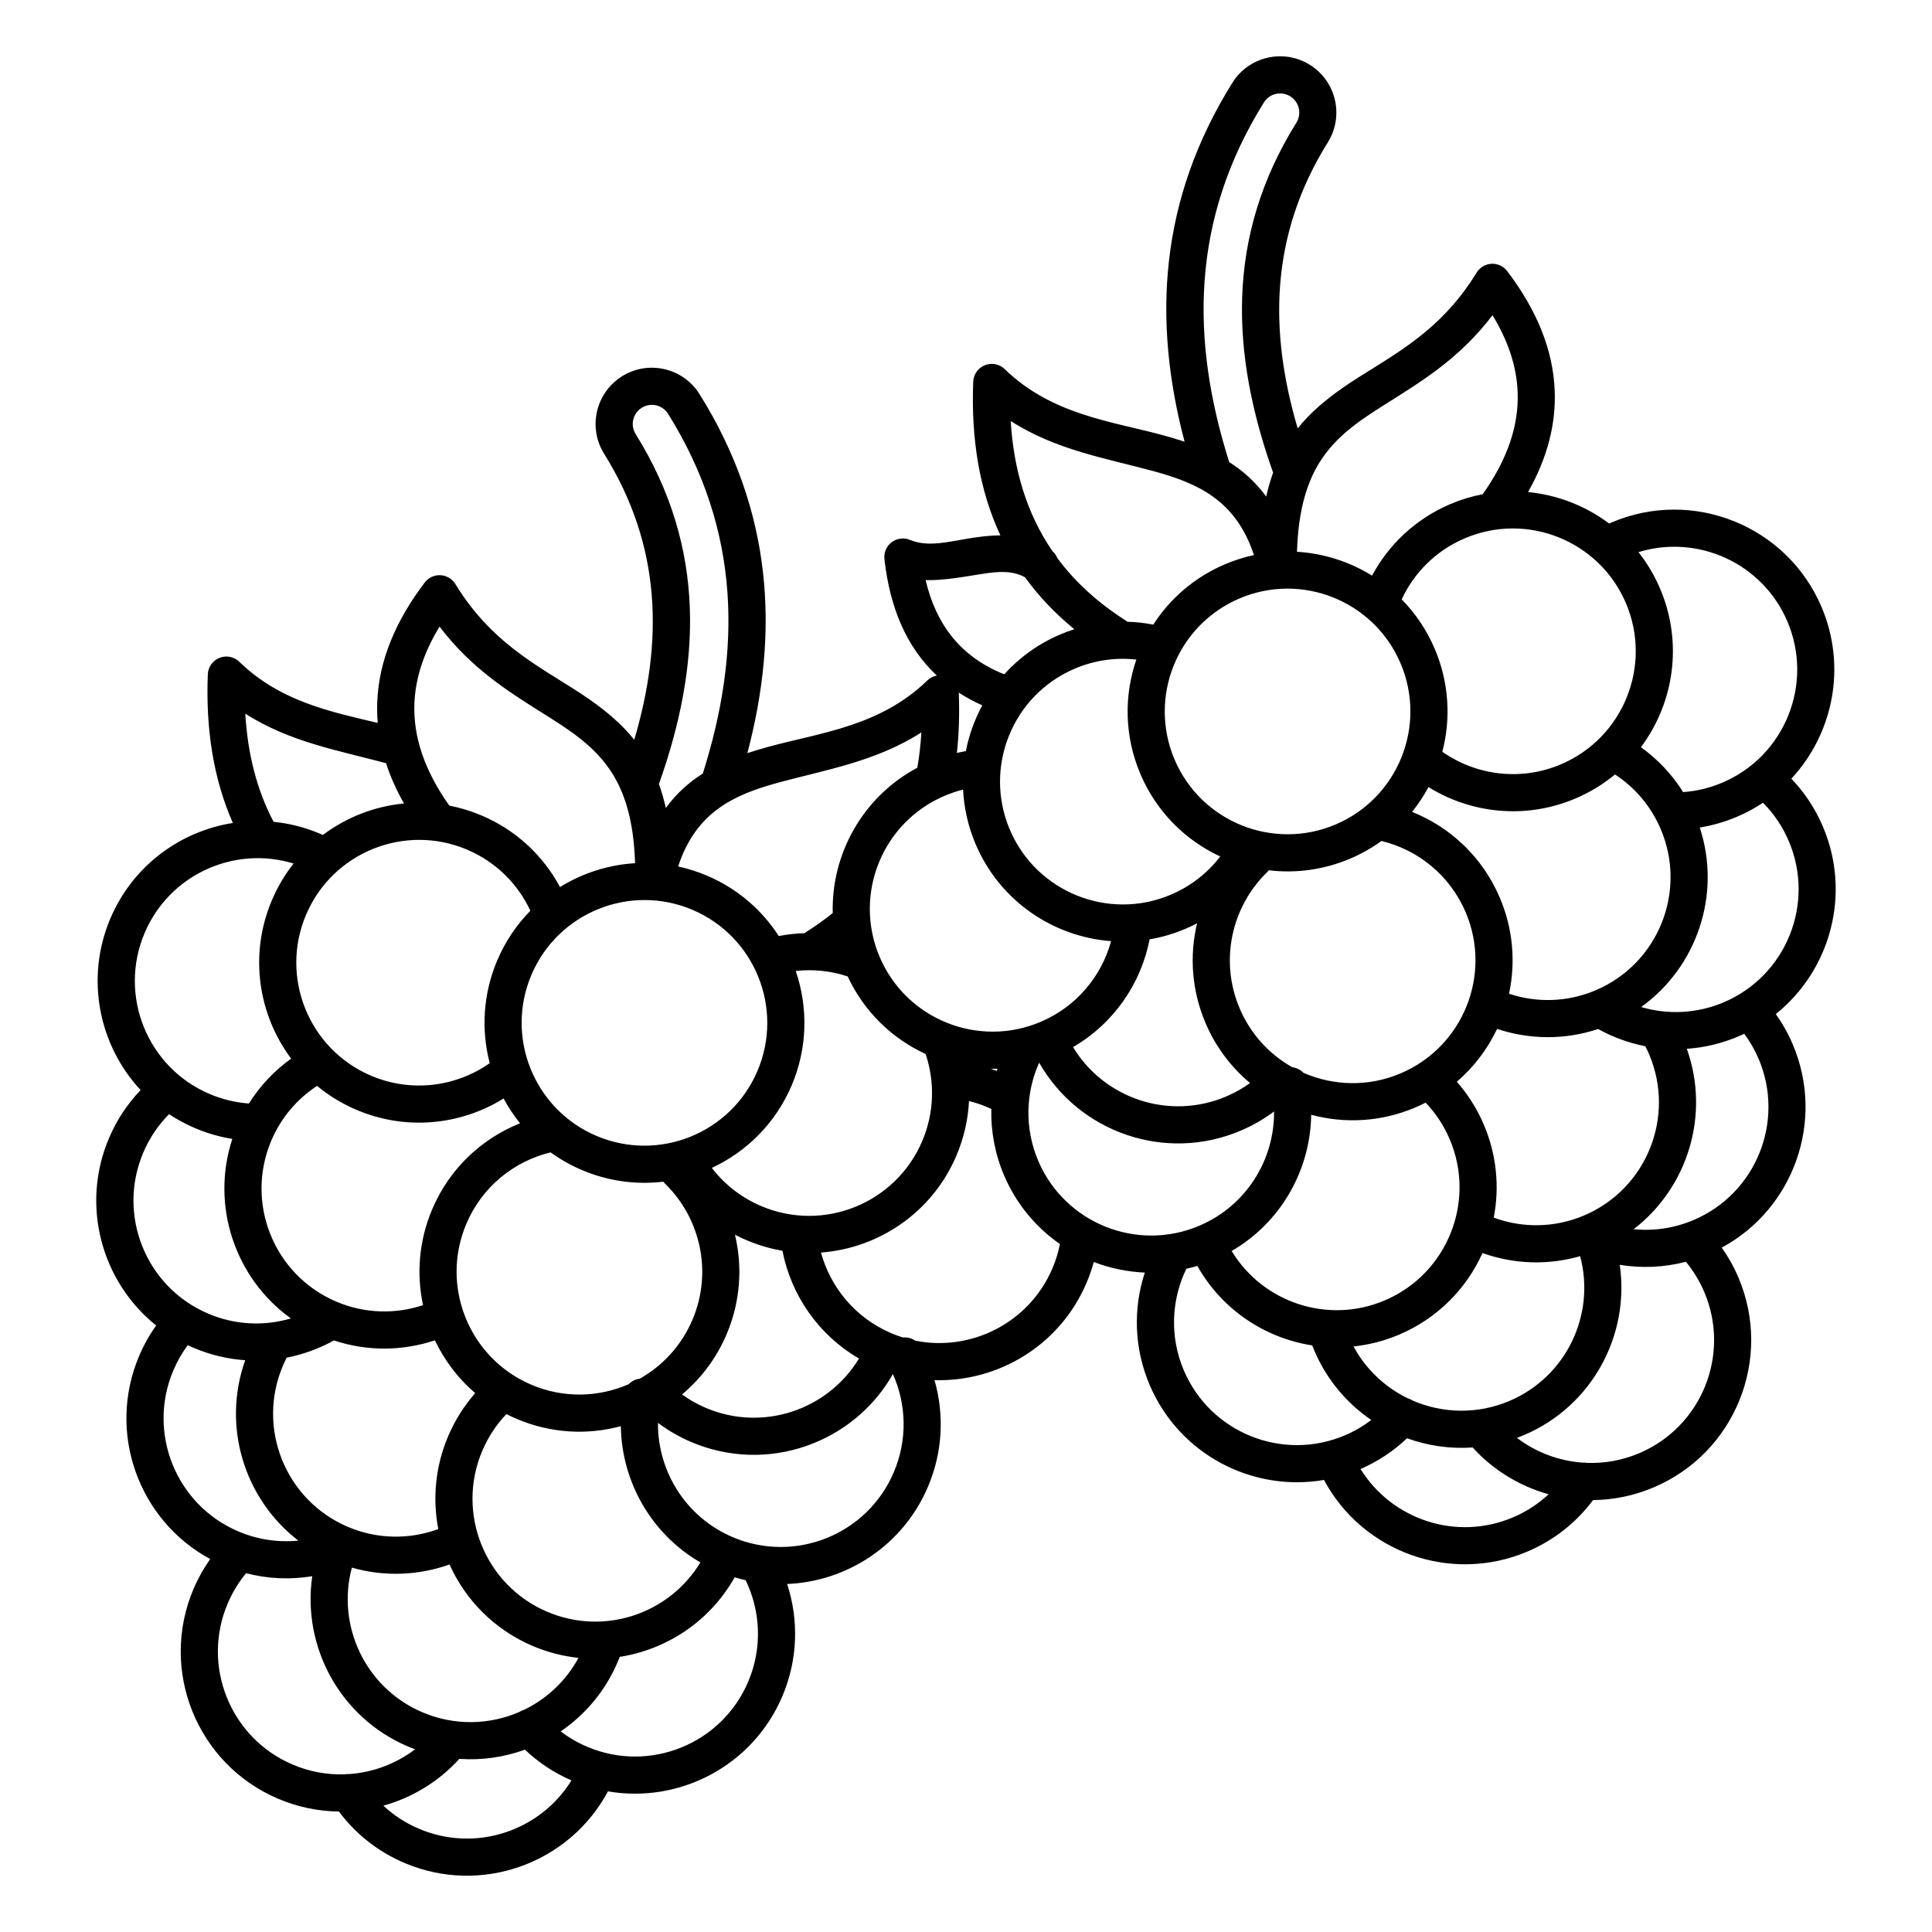 <?xml version="1.0" encoding="UTF-8"?>
<!-- Uploaded to: SVG Repo, www.svgrepo.com, Generator: SVG Repo Mixer Tools -->
<svg fill="#000000" width="800px" height="800px" version="1.1" viewBox="144 144 512 512" xmlns="http://www.w3.org/2000/svg">
 <path d="m457.93 261.06c-1.867-0.625-3.781-1.188-5.731-1.719-13.656-3.719-29.441-5.383-41.945-17.523-1.391-1.352-3.449-1.758-5.254-1.035-1.801 0.719-3.012 2.434-3.086 4.375-0.59 15.055 1.609 28.723 7.195 40.711-2.695 0.02-5.461 0.355-8.246 0.801-5.445 0.875-10.941 2.41-15.68 0.414-1.609-0.68-3.457-0.453-4.856 0.59-1.398 1.043-2.141 2.754-1.945 4.488 1.422 12.746 5.758 23.262 13.891 30.875-0.941 0.172-1.828 0.617-2.539 1.309-12.504 12.141-28.285 13.805-41.945 17.523-1.949 0.531-3.863 1.098-5.727 1.719 8.504-32.219 6.734-64.027-12.66-95.121-4.356-6.981-13.562-9.113-20.543-4.758-6.984 4.356-9.117 13.559-4.762 20.543 15.445 24.754 15.559 50.121 7.988 75.801-3.398-4.258-7.457-7.609-11.871-10.703-11.105-7.777-25.07-13.441-35.535-30.566-0.848-1.387-2.328-2.266-3.949-2.348-1.625-0.082-3.184 0.641-4.168 1.938-7.789 10.25-12.188 20.84-12.59 31.758-0.066 1.805-0.023 3.625 0.129 5.449-12.34-2.953-25.758-5.598-36.688-16.203-1.391-1.352-3.449-1.762-5.254-1.039-1.801 0.723-3.012 2.438-3.09 4.379-0.562 14.5 1.492 27.715 6.644 39.375-13.953 2.203-26.504 11.32-32.441 25.262-6.773 15.895-3.074 33.641 7.992 45.527-3.438 3.59-6.297 7.848-8.359 12.688-7.621 17.879-1.988 38.105 12.477 49.695-1.746 2.449-3.258 5.125-4.484 8.012-8.645 20.289-0.227 43.602 18.809 53.887-1.715 2.422-3.203 5.062-4.414 7.902-9.168 21.52 0.859 46.438 22.383 55.605 5.269 2.246 10.742 3.34 16.137 3.398 4.332 5.805 10.203 10.574 17.336 13.613 20.348 8.672 43.73 0.184 53.969-18.953 18.934 3.273 38.344-6.731 46.195-25.164 4.191-9.832 4.375-20.371 1.285-29.793 15.844-0.648 30.688-10.195 37.312-25.742 3.965-9.309 4.34-19.25 1.746-28.281 16.934 0.504 33.246-9.242 40.281-25.758 0.781-1.832 1.422-3.684 1.926-5.551 4.301 1.652 8.871 2.613 13.527 2.805-3.09 9.422-2.906 19.961 1.285 29.793 7.856 18.434 27.262 28.438 46.195 25.16 10.242 19.137 33.621 27.625 53.969 18.957 7.137-3.039 13.008-7.812 17.336-13.617 5.394-0.055 10.871-1.148 16.141-3.394 21.52-9.168 31.547-34.086 22.379-55.605-1.211-2.844-2.695-5.484-4.41-7.906 19.031-10.281 27.453-33.594 18.805-53.887-1.227-2.883-2.738-5.559-4.484-8.008 14.465-11.594 20.098-31.816 12.48-49.695-2.062-4.84-4.922-9.102-8.359-12.688 11.062-11.887 14.762-29.633 7.988-45.527-9.168-21.52-34.086-31.547-55.605-22.379-0.227 0.098-0.449 0.191-0.672 0.293-6.25-4.695-13.703-7.594-21.492-8.344 5.211-9.184 7.394-18.117 7.07-26.797-0.402-10.914-4.797-21.504-12.59-31.758-0.984-1.293-2.543-2.019-4.168-1.938-1.621 0.086-3.098 0.965-3.945 2.352-10.469 17.125-24.434 22.789-35.539 30.566-4.414 3.094-8.473 6.441-11.871 10.703-7.57-25.68-7.453-51.047 7.988-75.805 4.356-6.981 2.223-16.184-4.758-20.543-6.984-4.356-16.188-2.223-20.543 4.762-19.398 31.09-21.168 62.902-12.66 95.121zm-174.81 346.62c-5.508 1.996-11.43 2.859-17.395 2.441-5.445 6.016-12.469 10.273-20.133 12.402 2.688 2.504 5.848 4.59 9.418 6.109 14.984 6.387 32.117 0.648 40.43-12.805-4.684-2.031-8.82-4.816-12.32-8.148zm-73.898-46.766c-1.957 2.363-3.609 5.043-4.871 8.008-7.039 16.527 0.66 35.656 17.184 42.699 4.535 1.934 9.27 2.754 13.898 2.59 0.406-0.074 0.816-0.098 1.223-0.07 6.289-0.465 12.328-2.754 17.336-6.555-0.637-0.238-1.273-0.492-1.906-0.762-18.082-7.703-28.051-26.523-25.336-45.109-5.719 0.945-11.684 0.727-17.527-0.801zm129.47 1.09c-6.516 11.594-17.922 19.125-30.449 21.082-0.176 0.453-0.359 0.91-0.555 1.359-3.293 7.734-8.625 13.984-15.102 18.395 2.106 1.602 4.438 2.973 6.977 4.055 16.527 7.039 35.656-0.66 42.699-17.184 3.832-9 3.297-18.766-0.656-26.938-0.973-0.219-1.945-0.477-2.914-0.77zm-75.566-3.398c-8.133 2.894-17.16 3.332-25.875 0.828-4.133 15.402 3.598 31.91 18.688 38.34 8.539 3.637 17.77 3.34 25.672-0.074 0.414-0.27 0.855-0.469 1.312-0.602 5.953-2.891 11.051-7.594 14.379-13.742-4.086-0.434-8.176-1.473-12.152-3.164-10.191-4.34-17.805-12.215-22.023-21.586zm15.07-39.863c-2.617 2.746-4.797 6.004-6.371 9.699-7.043 16.523 0.656 35.656 17.184 42.695 15.086 6.43 32.352 0.57 40.598-13.078-13.102-7.602-20.879-21.504-21.074-36.105-8.852 2.387-18.531 1.934-27.609-1.934-0.93-0.398-1.836-0.82-2.727-1.277zm102.43-10.602c-10.496 18.469-33.438 26.535-53.445 18.012-3.199-1.363-6.144-3.074-8.809-5.074-0.125 12.77 7.324 24.965 19.793 30.277 16.523 7.043 35.656-0.656 42.695-17.184 3.691-8.664 3.332-18.051-0.234-26.031zm-186.87-7.652c-1.492 2.016-2.773 4.238-3.801 6.644-7.039 16.523 0.66 35.656 17.184 42.699 5.207 2.215 10.668 2.969 15.93 2.449-14.297-10.992-20.336-30.273-14.086-47.805-4.598-0.316-9.219-1.391-13.691-3.297-0.516-0.223-1.027-0.449-1.535-0.691zm65.5-1.293c-8.449 2.824-17.812 3.012-26.762 0.031-3.902 2.164-8.129 3.711-12.516 4.566-0.355 0.691-0.691 1.402-1 2.129-7.039 16.527 0.66 35.66 17.184 42.699 7.938 3.383 16.48 3.363 23.988 0.598-1.551-8.016-0.812-16.566 2.625-24.633 1.816-4.269 4.254-8.082 7.16-11.387-4.555-3.91-8.164-8.703-10.68-14.004zm257.62 25.957c-3.5 3.332-7.633 6.113-12.316 8.148 8.309 13.449 25.441 19.191 40.43 12.805 3.566-1.523 6.727-3.609 9.414-6.109-7.664-2.129-14.688-6.387-20.133-12.402-5.965 0.418-11.887-0.449-17.395-2.441zm73.898-46.766c-5.844 1.527-11.809 1.746-17.527 0.801 2.715 18.586-7.254 37.406-25.336 45.109-0.633 0.27-1.266 0.523-1.906 0.762 5.012 3.801 11.051 6.09 17.336 6.555 0.406-0.027 0.816-0.008 1.223 0.066 4.629 0.168 9.363-0.656 13.898-2.586 16.527-7.043 24.227-26.176 17.184-42.699-1.262-2.965-2.914-5.644-4.871-8.008zm-129.47 1.09c-0.969 0.293-1.941 0.547-2.914 0.77-3.953 8.168-4.488 17.938-0.656 26.934 7.043 16.527 26.176 24.227 42.699 17.188 2.539-1.086 4.875-2.453 6.977-4.055-6.477-4.41-11.805-10.66-15.102-18.395-0.191-0.453-0.379-0.906-0.555-1.363-12.531-1.953-23.934-9.484-30.449-21.078zm-122.53-8.262c2.039 8.523 1.461 17.75-2.234 26.426-2.719 6.375-6.816 11.742-11.805 15.902 1.926 1.391 4.035 2.586 6.309 3.559 15.09 6.426 32.352 0.566 40.598-13.082-10.812-6.273-18.004-16.84-20.293-28.555-3.203-0.547-6.394-1.473-9.516-2.801-1.047-0.445-2.066-0.93-3.059-1.449zm198.1 4.859c-4.219 9.375-11.832 17.246-22.023 21.59-3.977 1.691-8.066 2.731-12.152 3.164 3.328 6.148 8.43 10.852 14.379 13.742 0.457 0.133 0.898 0.332 1.312 0.602 7.902 3.414 17.137 3.711 25.672 0.074 15.09-6.43 22.82-22.941 18.691-38.344-8.719 2.508-17.746 2.07-25.879-0.828zm-246.96-26.684c-0.035 0.012-0.074 0.023-0.109 0.031-9.605 2.363-18.023 9.055-22.195 18.848-7.039 16.523 0.66 35.656 17.188 42.695 8.586 3.66 17.879 3.34 25.812-0.137 0.777-0.805 1.816-1.332 2.949-1.469 6.023-3.398 11.016-8.73 13.934-15.578 5.41-12.695 2.117-26.934-7.195-36.043-0.188-0.18-0.355-0.375-0.508-0.578-7.117 0.852-14.547-0.09-21.609-3.098-2.984-1.27-5.746-2.844-8.266-4.672zm110.88-13.605c-0.242 4.863-1.328 9.762-3.348 14.5-6.422 15.078-20.578 24.512-35.879 25.66 2.539 9.262 9.125 17.32 18.637 21.371 1.012 0.434 2.031 0.809 3.059 1.129 1.152-0.109 2.312 0.191 3.266 0.84 14.816 3 30.219-4.703 36.375-19.152 0.898-2.117 1.562-4.273 1.992-6.445-6.34-4.398-11.555-10.57-14.797-18.184-2.453-5.754-3.531-11.75-3.387-17.625-0.328-0.152-0.66-0.301-0.996-0.441-1.617-0.691-3.266-1.242-4.922-1.652zm-211.99 3.481c-2.824 2.84-5.164 6.254-6.828 10.164-7.039 16.523 0.66 35.656 17.184 42.695 7.223 3.078 14.938 3.34 21.93 1.277-14.785-10.625-21.328-29.883-15.523-47.574-3.332-0.535-6.652-1.484-9.895-2.863-2.441-1.039-4.734-2.281-6.867-3.699zm39.227-7.496c-5.207 3.402-9.5 8.324-12.117 14.473-7.039 16.523 0.66 35.656 17.184 42.695 7.594 3.238 15.742 3.359 23.012 0.941-1.773-8.254-1.105-17.117 2.453-25.469 4.594-10.785 13.145-18.684 23.246-22.727-1.656-2.059-3.109-4.258-4.348-6.57-11.336 7.035-25.805 8.625-39 3.004-3.863-1.645-7.356-3.797-10.43-6.348zm293.78 4.445c-0.887 0.453-1.797 0.879-2.727 1.277-9.078 3.867-18.758 4.32-27.605 1.934-0.199 14.602-7.977 28.504-21.074 36.105 8.246 13.648 25.508 19.508 40.598 13.078 16.523-7.039 24.223-26.172 17.184-42.695-1.574-3.699-3.754-6.953-6.375-9.699zm-102.43-10.602c-3.562 7.981-3.926 17.367-0.234 26.031 7.043 16.523 26.172 24.223 42.699 17.184 12.469-5.312 19.914-17.508 19.793-30.277-2.668 1.996-5.613 3.711-8.812 5.074-20.008 8.523-42.949 0.457-53.445-18.012zm186.87-7.652c-0.508 0.238-1.016 0.469-1.531 0.688-4.477 1.906-9.098 2.984-13.695 3.301 6.25 17.535 0.211 36.812-14.086 47.805 5.262 0.52 10.727-0.234 15.93-2.453 16.523-7.039 24.223-26.172 17.184-42.695-1.027-2.41-2.309-4.629-3.801-6.644zm-65.5-1.293c-2.516 5.301-6.125 10.094-10.68 14.004 2.906 3.305 5.344 7.117 7.16 11.383 3.438 8.07 4.18 16.617 2.625 24.633 7.512 2.766 16.051 2.789 23.988-0.594 16.527-7.043 24.227-26.176 17.184-42.699-0.309-0.727-0.641-1.438-0.996-2.129-4.387-0.859-8.613-2.402-12.516-4.566-8.953 2.981-18.316 2.793-26.766-0.031zm-172.11-13.906c-4.551-1.508-9.234-1.949-13.766-1.441 3.285 9.566 3.18 20.332-1.09 30.363-4.273 10.027-11.969 17.559-21.141 21.816 3.293 4.305 7.711 7.836 13.047 10.109 16.523 7.043 35.656-0.656 42.699-17.184 3.25-7.625 3.356-15.809 0.91-23.098-8.82-4.066-16.277-11.152-20.66-20.566zm-41.094-17.633c16.523 7.039 24.223 26.172 17.184 42.695-7.039 16.527-26.172 24.227-42.699 17.184-16.523-7.039-24.223-26.172-17.184-42.695 7.043-16.527 26.176-24.227 42.699-17.184zm133.69 3.559c-0.992 0.52-2.012 1-3.059 1.449-3.117 1.328-6.309 2.254-9.516 2.801-2.289 11.711-9.477 22.281-20.293 28.555 8.246 13.648 25.512 19.508 40.598 13.078 2.277-0.969 4.383-2.164 6.309-3.555-4.984-4.16-9.086-9.527-11.801-15.906-3.695-8.672-4.273-17.898-2.238-26.422zm-239.43-15.84c-15.715-4.824-32.879 2.91-39.461 18.367-7.043 16.523 0.656 35.656 17.184 42.695 3.41 1.453 6.93 2.281 10.434 2.531 2.981-4.754 6.809-8.754 11.195-11.891-8.754-11.711-11.215-27.637-5.078-42.039 1.508-3.547 3.445-6.777 5.727-9.664zm62.75 12.512c-3.273-7.019-9.047-12.902-16.727-16.176-16.523-7.039-35.656 0.66-42.699 17.184-7.039 16.523 0.66 35.656 17.184 42.699 10.734 4.57 22.566 2.926 31.473-3.316-2.293-8.762-1.809-18.324 2.016-27.297 2.141-5.023 5.141-9.422 8.754-13.094zm225.55-18.496c-2.519 1.828-5.281 3.398-8.266 4.672-7.062 3.008-14.492 3.949-21.609 3.098-0.152 0.203-0.32 0.395-0.508 0.578-9.312 9.109-12.605 23.348-7.195 36.043 2.918 6.848 7.914 12.18 13.934 15.574 1.133 0.141 2.172 0.668 2.949 1.473 7.938 3.473 17.227 3.797 25.816 0.137 16.523-7.039 24.223-26.172 17.184-42.695-4.172-9.793-12.59-16.484-22.195-18.848-0.035-0.012-0.07-0.02-0.109-0.031zm-101.76 60.359c-0.59 0.016-1.184 0.023-1.77 0.016 0.535 0.18 1.07 0.375 1.602 0.578 0.055-0.195 0.109-0.395 0.168-0.594zm-9.121-73.969c-1.656 0.414-3.301 0.965-4.922 1.656-16.527 7.039-24.227 26.172-17.184 42.695 7.039 16.523 26.172 24.227 42.695 17.184 9.512-4.051 16.102-12.113 18.637-21.375-15.301-1.145-29.453-10.582-35.879-25.66-2.019-4.734-3.106-9.637-3.348-14.5zm211.99 3.481c-2.133 1.418-4.426 2.664-6.867 3.703-3.242 1.379-6.562 2.324-9.891 2.863 5.801 17.688-0.742 36.949-15.527 47.574 6.992 2.059 14.711 1.801 21.93-1.277 16.523-7.039 24.227-26.172 17.184-42.699-1.664-3.906-4.004-7.32-6.828-10.164zm-39.223-7.492c-3.078 2.551-6.57 4.703-10.434 6.348-13.191 5.621-27.664 4.027-38.996-3.004-1.238 2.309-2.691 4.512-4.348 6.57 10.098 4.039 18.648 11.941 23.242 22.727 3.559 8.352 4.227 17.211 2.453 25.469 7.273 2.418 15.418 2.297 23.012-0.941 16.523-7.039 24.227-26.172 17.184-42.699-2.617-6.144-6.906-11.07-12.113-14.469zm-184.89-1.789c0.527-3.035 0.879-6.156 1.07-9.355-12.051 7.75-25.605 9.953-37.785 13.27-11.672 3.18-21.883 7.641-26.68 22.258 2.594 0.559 5.168 1.371 7.699 2.449 8.082 3.445 14.547 9.113 18.977 15.988 2.262-0.441 4.562-0.699 6.883-0.766 0.184-0.16 0.379-0.309 0.59-0.441 2.434-1.551 4.707-3.184 6.824-4.891-0.402-15.695 7.996-30.832 22.422-38.512zm58.035-28.66c-5.383-0.602-10.992 0.133-16.328 2.41-16.527 7.039-24.227 26.172-17.184 42.695 7.039 16.523 26.172 24.227 42.695 17.184 5.336-2.273 9.754-5.809 13.051-10.109-9.176-4.258-16.871-11.789-21.141-21.82-4.273-10.027-4.379-20.793-1.094-30.359zm-132.84 53.961c-0.355-11.492-2.828-19.215-6.816-24.973-4.586-6.617-11.039-10.625-17.938-14.965-8.98-5.656-18.68-11.727-27.059-22.758-4.051 6.648-6.41 13.438-6.668 20.438-0.32 8.711 2.637 17.668 9.258 27 2.902 0.559 5.785 1.434 8.605 2.637 9.223 3.926 16.332 10.742 20.727 18.949 5.977-3.707 12.82-5.902 19.891-6.328zm-65.996-26.496c-12.039-3.273-25.406-5.496-37.301-13.141 0.621 10.492 2.992 20.105 7.5 28.672 4.168 0.414 8.34 1.461 12.391 3.188 0.227 0.098 0.453 0.195 0.672 0.293 6.246-4.691 13.703-7.594 21.492-8.344-2.039-3.594-3.613-7.148-4.754-10.668zm226.16-43.656c16.527-7.043 35.656 0.656 42.699 17.184 7.039 16.523-0.66 35.656-17.184 42.695-16.527 7.043-35.66-0.66-42.699-17.184-7.039-16.523 0.66-35.656 17.184-42.695zm-142.21 46.391c10.234-32.309 10.211-64.211-9.195-95.316-1.48-2.375-4.609-3.098-6.984-1.617-2.375 1.48-3.098 4.609-1.617 6.984 18.863 30.242 17.348 61.289 6.16 92.746 0.711 1.957 1.324 4.062 1.836 6.332 2.805-3.852 6.113-6.793 9.801-9.129zm259.8 4.918c3.504-0.246 7.027-1.074 10.438-2.527 16.523-7.039 24.223-26.172 17.184-42.695-6.586-15.457-23.75-23.195-39.465-18.367 2.281 2.887 4.219 6.117 5.727 9.664 6.137 14.402 3.676 30.328-5.078 42.035 4.387 3.137 8.215 7.141 11.195 11.891zm-63.82-10.688c8.902 6.242 20.734 7.887 31.469 3.316 16.523-7.043 24.223-26.176 17.184-42.699-7.039-16.527-26.176-24.227-42.699-17.184-7.68 3.273-13.453 9.156-16.727 16.176 3.613 3.672 6.613 8.07 8.754 13.094 3.824 8.973 4.309 18.535 2.019 27.297zm-128.15-15.668c0.004 0.047 0.004 0.09 0.008 0.133 0.211 5.469 0.055 10.754-0.504 15.844 0.789-0.184 1.582-0.34 2.375-0.477 0.828-4.242 2.301-8.336 4.356-12.129-2.234-1.004-4.312-2.125-6.234-3.371zm17.562-30.566c-3.957-2.199-8.578-1.344-13.207-0.602-4.434 0.715-8.891 1.461-13.137 1.344 2.707 11.562 9.117 20.293 20.832 24.965 3.992-4.418 8.984-8.062 14.816-10.547 1.246-0.531 2.504-0.996 3.766-1.398-5.144-4.199-9.48-8.793-13.07-13.762zm60.664-5.891c-4.801-14.617-15.012-19.078-26.684-22.258-12.18-3.32-25.73-5.519-37.777-13.27 0.781 12.91 4.238 24.488 11.012 34.426 0.602 0.523 1.051 1.172 1.332 1.879 4.578 6.184 10.512 11.695 17.965 16.453 0.211 0.133 0.406 0.281 0.59 0.441 2.32 0.066 4.625 0.324 6.883 0.762 4.43-6.871 10.895-12.539 18.98-15.984 2.527-1.078 5.106-1.891 7.699-2.449zm60.629-16.129c6.621-9.332 9.578-18.293 9.258-27-0.258-7-2.617-13.789-6.664-20.438-8.379 11.031-18.082 17.102-27.062 22.754-6.898 4.344-13.352 8.352-17.934 14.969-3.988 5.758-6.465 13.48-6.816 24.973 7.066 0.422 13.91 2.617 19.887 6.324 4.394-8.203 11.508-15.02 20.727-18.949 2.824-1.203 5.707-2.074 8.605-2.633zm-55.547-5.707c-11.188-31.457-12.703-62.504 6.164-92.746 1.48-2.375 0.754-5.504-1.621-6.984-2.375-1.484-5.504-0.758-6.984 1.617-19.406 31.105-19.43 63.008-9.195 95.316 3.688 2.332 6.996 5.277 9.801 9.129 0.512-2.273 1.125-4.375 1.836-6.332z" fill-rule="evenodd"/>
</svg>
